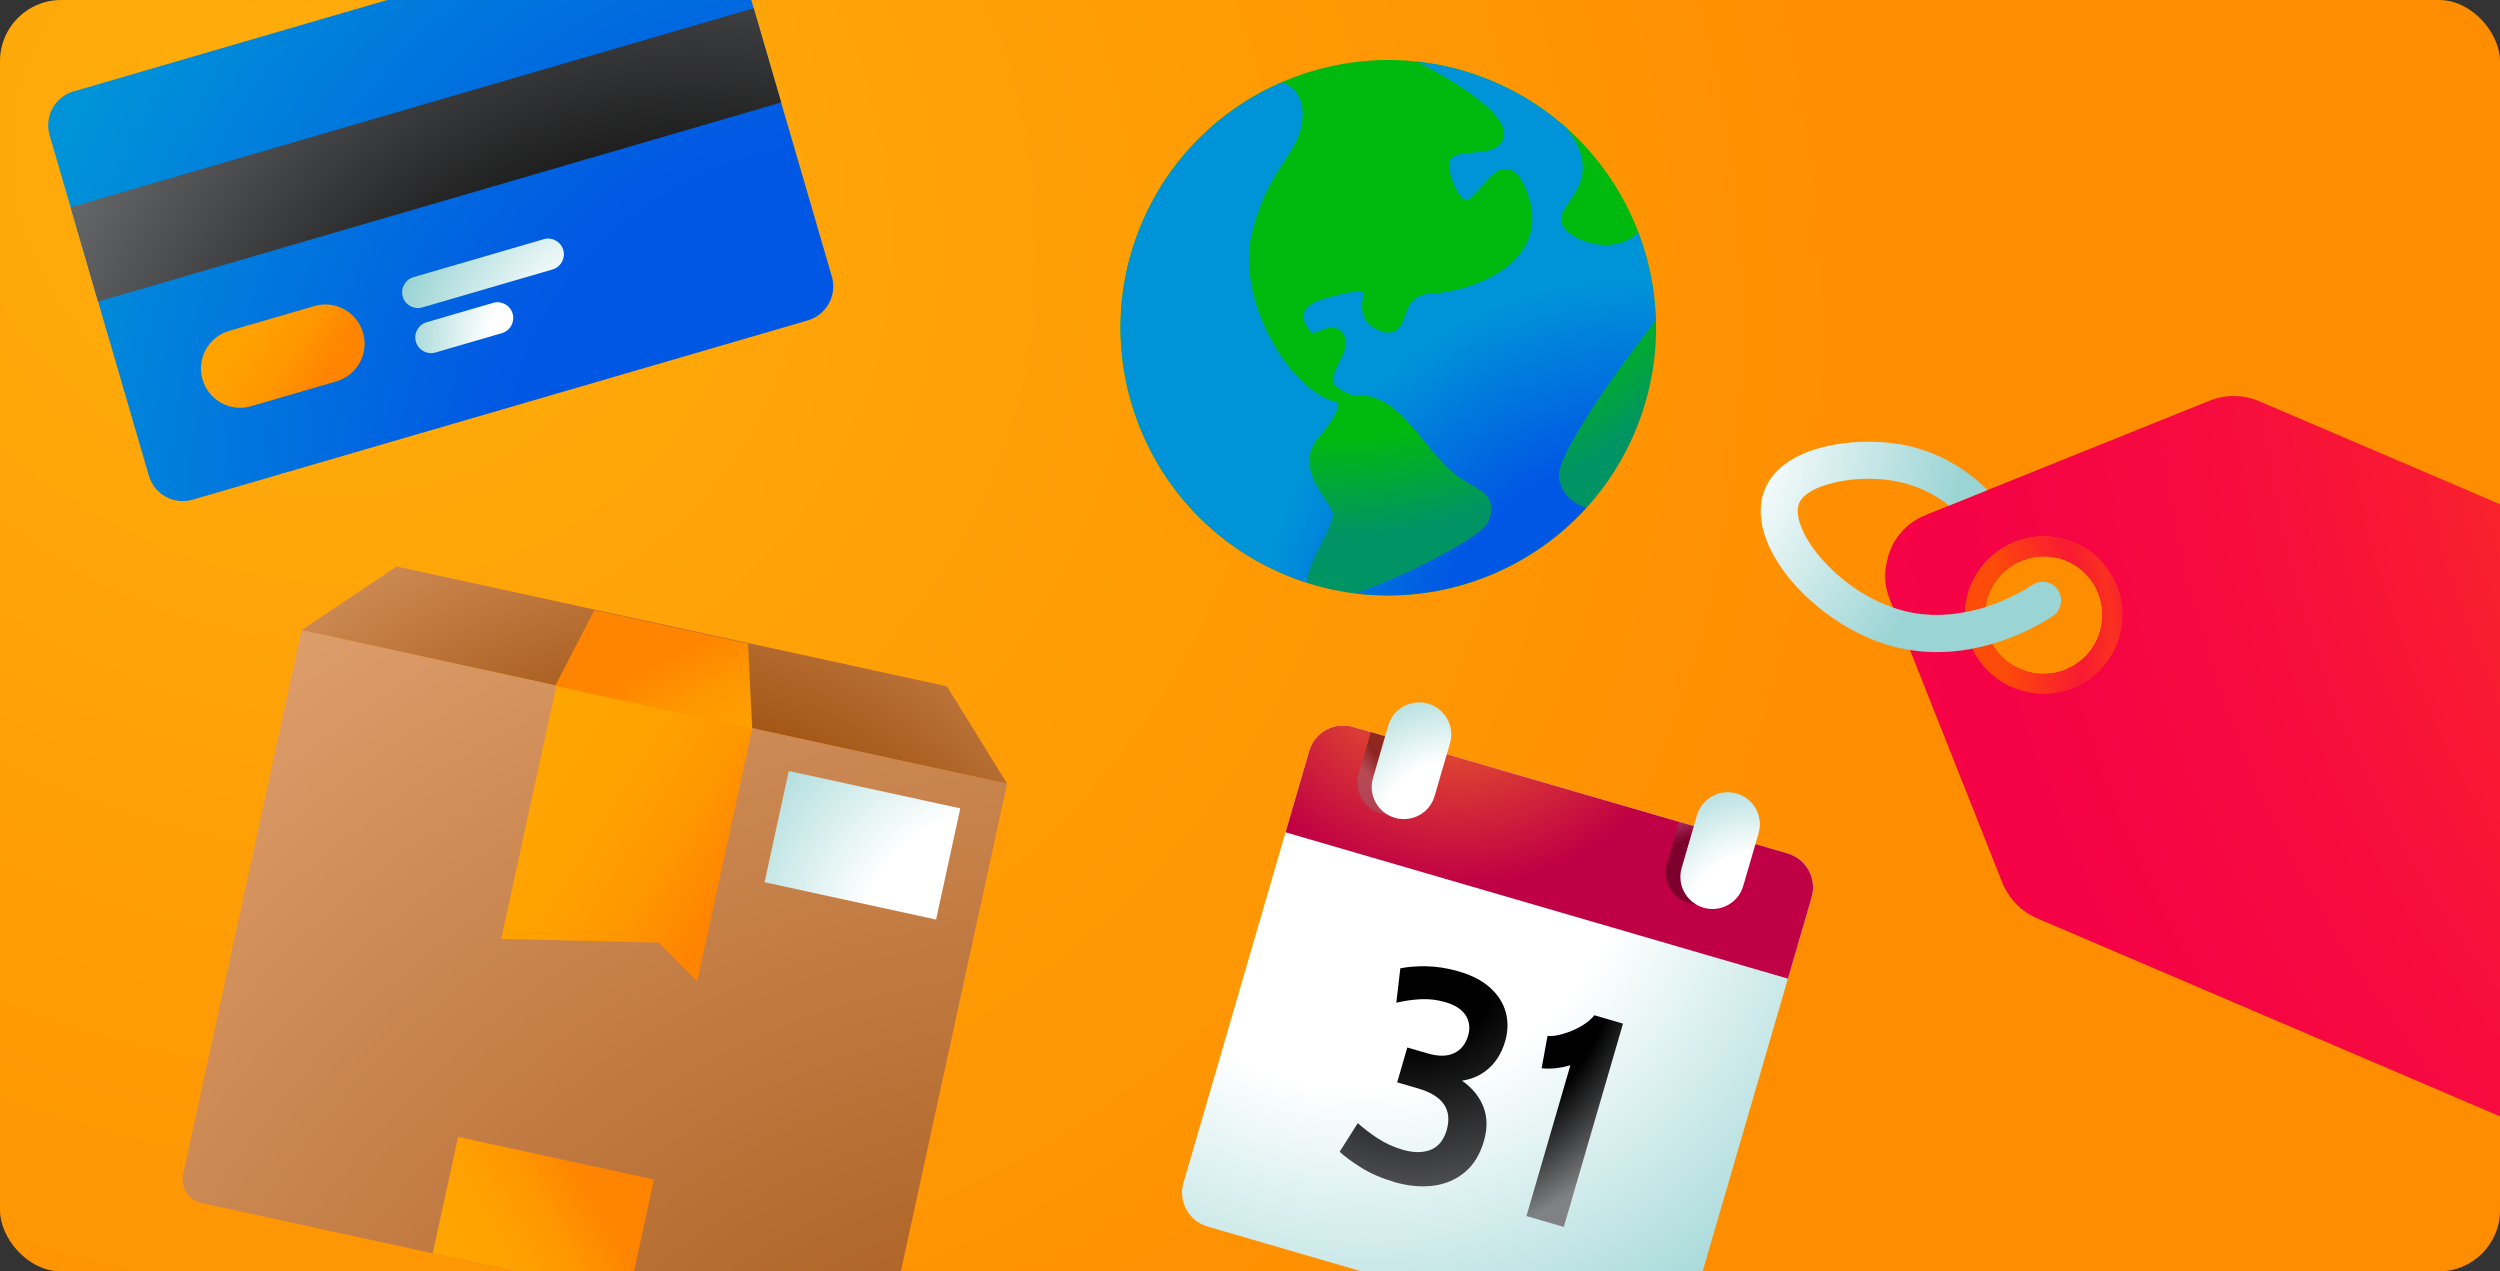 <svg width="818" height="416" viewBox="0 0 818 416" fill="none" xmlns="http://www.w3.org/2000/svg">
<rect x="0" y="0" width="818" height="416" fill="#333333" stroke="none"/>
<g clip-path="url(#clip0_1568_1990)">
<rect width="818" height="416" rx="20" fill="url(#paint0_radial_1568_1990)"/>
<g clip-path="url(#clip1_1568_1990)">
<path d="M584.857 279.245L442.742 237.854C436.594 236.063 430.167 239.568 428.386 245.683L387.222 387.018C385.441 393.132 388.982 399.541 395.13 401.331L537.244 442.722C543.393 444.513 549.82 441.008 551.601 434.893L592.765 293.558C594.545 287.444 591.005 281.035 584.857 279.245Z" fill="url(#paint1_radial_1568_1990)"/>
<path d="M592.765 293.558L585.004 320.205L420.625 272.33L428.386 245.683C430.166 239.572 436.598 236.064 442.742 237.854L584.857 279.245C591.001 281.034 594.544 287.447 592.765 293.558Z" fill="url(#paint2_radial_1568_1990)"/>
<path d="M575.415 272.622C577.03 267.077 573.825 261.266 568.256 259.644C562.687 258.022 556.863 261.203 555.248 266.748L550.216 284.026C548.6 289.571 551.806 295.381 557.375 297.003C562.944 298.625 568.768 295.445 570.383 289.899L575.415 272.622Z" fill="url(#paint3_radial_1568_1990)"/>
<path style="mix-blend-mode:multiply" opacity="0.35" d="M555.076 295.969C555.076 295.969 555.004 295.948 554.98 295.941C554.208 295.898 553.409 295.77 552.614 295.538C547.048 293.917 543.83 288.093 545.442 282.557L549.42 268.898L554.167 270.28L550.189 283.94C550.035 284.467 549.93 285.008 549.849 285.556C549.8 285.724 549.799 285.906 549.799 286.087C549.771 286.183 549.791 286.293 549.787 286.396C549.773 286.626 549.765 286.832 549.781 287.044C549.84 290.701 551.858 294.096 555.059 295.938L555.076 295.969Z" fill="url(#paint4_radial_1568_1990)"/>
<path style="mix-blend-mode:multiply" opacity="0.35" d="M454.188 266.586C454.188 266.586 454.116 266.565 454.092 266.558C453.32 266.515 452.521 266.386 451.726 266.155C446.16 264.534 442.942 258.709 444.554 253.174L448.532 239.515L453.279 240.897L449.301 254.556C449.147 255.083 449.042 255.625 448.961 256.173C448.912 256.341 448.911 256.522 448.91 256.704C448.883 256.8 448.903 256.91 448.899 257.013C448.884 257.242 448.877 257.448 448.893 257.661C448.952 261.318 450.969 264.713 454.171 266.555L454.188 266.586Z" fill="url(#paint5_radial_1568_1990)"/>
<path d="M474.432 243.21C476.048 237.665 472.842 231.855 467.273 230.233C461.704 228.611 455.88 231.791 454.265 237.337L449.233 254.614C447.618 260.159 450.823 265.97 456.392 267.592C461.961 269.214 467.785 266.033 469.4 260.488L474.432 243.21Z" fill="url(#paint6_radial_1568_1990)"/>
<path d="M455.896 386.639C451.872 385.467 448.373 383.928 445.369 382.039C442.364 380.15 440.017 378.426 438.327 376.869L444.278 367.475C446.067 369.14 448.228 370.784 450.707 372.415C453.209 374.054 455.951 375.321 458.939 376.191C462.433 377.208 465.482 377.239 468.046 376.244C470.61 375.249 472.389 373.089 473.352 369.782C474.315 366.475 474.019 363.634 472.46 361.36C470.907 359.062 468.067 357.325 463.947 356.125L457.152 354.146L460.474 342.739L467.173 344.69C470.618 345.694 473.475 345.668 475.743 344.613C478.01 343.557 479.561 341.643 480.378 338.84C481.09 336.395 480.812 334.209 479.582 332.239C478.345 330.293 476.128 328.841 472.995 327.929C470.297 327.143 467.624 326.806 464.97 326.943C462.323 327.056 459.624 327.44 456.871 328.094L458.191 316.832C460.719 316.321 463.631 316.103 466.905 316.172C470.178 316.242 473.653 316.786 477.267 317.839C481.628 319.109 485.099 320.926 487.661 323.258C490.223 325.589 491.895 328.286 492.714 331.306C493.509 334.319 493.429 337.468 492.48 340.727C491.237 344.992 489.02 348.298 485.865 350.602C482.711 352.907 478.872 353.973 474.348 353.799L474.887 351.59C479.314 353.711 482.559 356.658 484.592 360.448C486.625 364.238 486.94 368.541 485.538 373.357C484.274 377.695 482.212 381.097 479.339 383.51C476.46 385.947 473.026 387.417 468.999 387.96C464.98 388.478 460.581 388.055 455.834 386.673L455.896 386.639Z" fill="url(#paint7_radial_1568_1990)"/>
<path d="M499.458 397.896L513.829 348.556C512.345 348.982 510.842 349.298 509.27 349.49C507.698 349.682 506.095 349.709 504.421 349.533L506.348 338.968C507.805 339.081 509.519 338.852 511.52 338.265C513.52 337.678 515.456 336.864 517.311 335.792C519.165 334.72 520.634 333.537 521.676 332.202L531.049 334.932L511.675 401.454L499.434 397.889L499.458 397.896Z" fill="url(#paint8_radial_1568_1990)"/>
</g>
<path d="M655.077 179.409C647.818 183.91 643.208 191.798 642.933 200.344C636.248 201.628 628.6 201.755 620.721 199.296C620.291 199.149 619.83 199.018 619.432 198.855L624.918 212.681C632.203 213.843 639.119 213.438 645.341 212.262C650.441 223.023 662.611 229.138 674.692 226.209C688.47 222.848 696.97 208.932 693.607 195.14C690.26 181.379 676.309 172.921 662.531 176.282C660.755 176.714 659.121 177.274 657.517 178.058C656.651 178.481 655.848 178.953 655.061 179.457L655.077 179.409ZM663.17 182.795C667.35 181.506 671.978 181.624 676.303 183.479C682.598 186.195 686.773 191.972 687.701 198.344C687.808 198.887 687.882 199.446 687.877 200.004C687.921 200.419 687.965 200.834 687.929 201.248C687.926 201.487 687.94 201.759 687.873 202.029C687.885 202.46 687.865 202.906 687.797 203.337C687.759 203.91 687.69 204.42 687.558 204.961C687.39 205.757 687.207 206.521 686.944 207.285C686.813 207.666 686.682 208.048 686.518 208.445C686.469 208.589 686.436 208.684 686.371 208.795C686.273 209.002 686.224 209.145 686.111 209.319C685.947 209.717 685.736 210.098 685.508 210.526C685.281 210.955 685.005 211.367 684.762 211.764C684.113 212.795 683.37 213.714 682.499 214.616C681.709 215.439 680.872 216.165 679.956 216.811C679.216 217.332 678.461 217.82 677.675 218.244C676.873 218.636 676.071 219.028 675.222 219.324C674.581 219.557 673.892 219.775 673.188 219.96C672.612 220.083 672.052 220.238 671.509 220.265C671.093 220.31 670.662 220.402 670.247 220.366C670.086 220.445 669.799 220.426 669.607 220.441C669.304 220.47 669 220.499 668.713 220.481C668.394 220.478 668.122 220.492 667.787 220.457C667.356 220.47 666.926 220.402 666.511 220.367C665.474 220.279 664.39 220.094 663.34 219.734C662.894 219.635 662.417 219.471 661.972 219.292C661.876 219.259 661.781 219.227 661.733 219.21C661.494 219.129 661.288 219.031 661.065 218.981C660.826 218.9 660.556 218.754 660.334 218.624C659.856 218.461 659.46 218.218 659.063 217.976C658.952 217.911 658.856 217.878 658.777 217.798C658.348 217.571 657.936 217.297 657.571 217.038C657.111 216.747 656.715 216.425 656.303 216.071C655.86 215.732 655.448 215.378 655.101 214.992C654.721 214.622 654.326 214.22 653.978 213.834C653.631 213.449 653.284 212.983 653.001 212.566C652.544 211.956 652.198 211.331 651.821 210.722C651.633 210.338 651.445 209.953 651.258 209.569C650.991 209.024 650.774 208.416 650.572 207.841C650.339 207.201 650.122 206.513 649.953 205.842C649.815 205.235 649.677 204.627 649.603 203.989C649.482 203.334 649.457 202.632 649.432 201.93C649.39 201.276 649.413 200.59 649.467 199.889C649.487 199.522 649.538 199.14 649.622 198.742C649.743 197.77 649.929 196.767 650.226 195.748C650.456 195.08 650.702 194.365 650.98 193.713C651.225 193.157 651.469 192.601 651.778 192.093C651.94 191.775 652.103 191.458 652.314 191.156C652.46 190.887 652.638 190.601 652.832 190.347C652.929 190.221 652.962 190.125 653.075 190.03C653.334 189.666 653.625 189.286 653.883 189.001C656.257 186.134 659.44 183.943 663.234 182.843L663.17 182.795Z" fill="url(#paint9_radial_1568_1990)"/>
<path d="M630.006 168.528L637.715 165.435L650.328 160.341L722.962 131.11C728.251 129.002 734.093 129.083 739.228 131.295L928.376 212.214C939.028 216.769 944.016 229.251 939.459 239.931L883.377 370.275C878.82 380.955 866.319 385.953 855.667 381.398L666.503 300.447C661.336 298.251 657.274 294.086 655.169 288.805L624.95 212.665C632.234 213.827 639.151 213.422 645.373 212.246C650.473 223.007 662.643 229.122 674.724 226.193C688.502 222.832 697.002 208.916 693.639 195.123C690.292 181.363 676.341 172.904 662.563 176.266C660.787 176.697 659.153 177.258 657.549 178.042C656.683 178.465 655.88 178.937 655.093 179.441C647.833 183.941 643.223 191.829 642.949 200.376C636.263 201.659 628.615 201.786 620.736 199.328C620.307 199.181 619.845 199.049 619.448 198.887L618.279 195.926C616.439 191.349 616.421 186.596 617.771 182.365C617.646 182.109 617.744 181.902 617.905 181.744C619.605 175.953 623.932 170.981 630.022 168.56L630.006 168.528Z" fill="url(#paint10_radial_1568_1990)"/>
<path d="M667.372 175.587C658.841 175.999 650.982 180.659 646.595 187.999C645.348 189.969 644.449 192.136 643.792 194.458C643.309 196.182 643.043 197.846 642.917 199.588C642.155 211.472 649.829 222.724 661.814 226.026C675.492 229.773 689.677 221.729 693.429 208.038C697.179 194.382 689.085 180.216 675.407 176.469C673.644 175.985 671.944 175.682 670.161 175.589C669.198 175.539 668.267 175.562 667.335 175.621L667.372 175.587ZM672.806 182.474C673.797 182.668 674.781 183.005 675.729 183.34C676.008 183.462 676.252 183.582 676.496 183.702C677.02 183.943 677.578 184.222 678.1 184.499C678.725 184.853 679.348 185.242 679.934 185.665C680.21 185.858 680.52 186.089 680.794 186.317C681.549 186.928 682.264 187.607 682.94 188.357C683.075 188.506 683.213 188.621 683.312 188.769C686.077 191.983 687.723 196.067 687.891 200.395C687.888 200.466 687.884 200.538 687.878 200.644C687.86 201 687.839 201.392 687.855 201.786C687.836 202.142 687.816 202.533 687.797 202.889C687.781 203.21 687.726 203.564 687.674 203.882C687.616 204.308 687.523 204.731 687.465 205.157C687.414 205.44 687.364 205.723 687.277 206.004C687.1 206.673 686.922 207.342 686.673 208.007C686.468 208.496 686.26 209.057 686.02 209.544C685.822 209.926 685.659 210.31 685.462 210.657L685.034 211.313C684.836 211.696 684.566 212.074 684.333 212.419C684.022 212.903 683.679 213.313 683.336 213.724C682.803 214.339 682.272 214.918 681.672 215.458C681.372 215.728 681.072 215.998 680.736 216.266C680.513 216.433 680.215 216.667 679.956 216.832C679.62 217.1 679.25 217.331 678.843 217.595C678.436 217.86 677.995 218.086 677.59 218.315C676.523 218.902 675.427 219.345 674.228 219.711C673.172 220.084 672.087 220.313 670.938 220.396C669.175 220.626 667.388 220.604 665.545 220.294C664.871 220.188 664.163 220.044 663.457 219.864C662.894 219.692 662.329 219.555 661.841 219.316C661.421 219.151 661.034 219.024 660.689 218.792C660.51 218.782 660.268 218.627 660.094 218.547C659.814 218.425 659.534 218.303 659.292 218.148C659.014 217.991 658.772 217.835 658.494 217.678C658.147 217.481 657.767 217.212 657.422 216.979C656.56 216.363 655.702 215.676 654.956 214.888C654.617 214.549 654.277 214.21 653.974 213.837C653.907 213.762 653.839 213.687 653.805 213.65C653.503 213.277 653.167 212.867 652.902 212.46C652.599 212.087 652.336 211.645 652.105 211.276C652.04 211.166 651.972 211.091 651.942 210.982C651.713 210.578 651.485 210.137 651.256 209.733C651.03 209.257 650.805 208.781 650.617 208.272C650.429 207.762 650.241 207.252 650.089 206.745C649.936 206.237 649.82 205.731 649.669 205.188C649.552 204.682 649.509 204.144 649.43 203.605C649.326 202.849 649.327 202.136 649.293 201.42C649.315 200.993 649.338 200.565 649.36 200.138C649.391 199.533 649.423 198.928 649.599 198.294C649.706 197.621 649.85 196.915 650.027 196.246C650.202 195.648 650.376 195.05 650.621 194.456C650.833 193.825 651.153 193.163 651.47 192.573C651.753 191.945 652.106 191.356 652.492 190.805C652.689 190.458 652.919 190.149 653.112 189.874C653.727 189.049 654.412 188.263 655.164 187.553C655.691 187.045 656.254 186.539 656.811 186.139C657.297 185.736 657.779 185.404 658.295 185.11C658.591 184.911 658.888 184.712 659.218 184.551C659.477 184.386 659.734 184.257 660.064 184.095C660.21 184.032 660.285 183.964 660.43 183.936C660.833 183.743 661.237 183.549 661.636 183.428C665.104 182.073 668.949 181.702 672.8 182.581L672.806 182.474Z" fill="url(#paint11_radial_1568_1990)"/>
<path d="M622.183 145.446C634.789 147.737 644.114 154.211 650.329 160.34L637.715 165.433C633.232 161.871 627.323 158.727 620.04 157.406C606.622 154.997 591.069 158.63 588.647 164.734C587.763 166.992 588.274 170.313 590.105 174.141L590.214 174.365C594.504 183.141 605.78 194.177 619.449 198.805C619.846 198.968 620.308 199.1 620.738 199.247C628.664 201.722 636.28 201.61 642.95 200.294C645.253 199.883 647.445 199.327 649.511 198.675L649.575 198.643C656.942 196.313 662.497 193.042 665.019 191.373C667.815 189.53 671.575 190.311 673.432 193.134C673.541 193.358 673.651 193.582 673.776 193.839C675.091 196.529 674.261 199.871 671.642 201.588C668.493 203.683 661.332 207.897 651.806 210.688C649.756 211.293 647.596 211.833 645.373 212.245C639.151 213.421 632.203 213.841 624.95 212.663C622.416 212.275 619.787 211.695 617.113 210.859C601.292 205.973 585.596 192.971 579.134 179.423C575.818 172.394 575.211 165.786 577.371 160.286C583.213 145.566 607.107 142.736 622.183 145.446Z" fill="url(#paint12_radial_1568_1990)"/>
<g clip-path="url(#clip2_1568_1990)">
<path d="M419.352 187.598C463.729 206.869 515.326 186.517 534.597 142.14C553.869 97.763 533.517 46.166 489.14 26.894C444.763 7.623 393.165 27.975 373.894 72.352C354.622 116.729 374.974 168.326 419.352 187.598Z" fill="url(#paint13_radial_1568_1990)"/>
<path d="M373.894 72.352C383.105 51.142 399.78 35.422 419.493 26.912C421.625 27.638 427.37 30.491 426.008 40.087C425.296 45.071 423.09 48.41 420.309 52.615C416.886 57.794 412.616 64.236 409.664 76.166C406.28 89.778 411.88 105.242 418.252 115.173C424.054 124.218 431.359 130.395 437.883 131.776L437.95 131.805C438.029 132.814 437.208 136.537 431.521 143.08C425.034 150.55 430.204 158.346 433.614 163.508C434.656 165.094 435.652 166.602 436.098 167.73C436.704 169.267 434.192 174.225 432.351 177.823C430.053 182.336 427.721 186.974 427.641 190.64C424.846 189.745 422.076 188.701 419.331 187.509C375.056 168.321 354.659 116.645 373.894 72.352ZM443.491 194.14C458.862 188.937 484.698 175.903 486.908 170.814C490.063 163.549 485.628 161.026 481.335 158.585C479.514 157.555 477.473 156.39 475.528 154.73C471.946 151.662 468.83 147.841 465.828 144.17C460.901 138.15 456.262 132.475 449.894 130.187C448.102 129.548 446.605 129.515 445.263 129.489C443.782 129.463 442.466 129.468 440.613 128.604C440.246 128.305 439.825 128.083 439.344 127.953C438.787 127.632 438.185 127.231 437.538 126.751C435.224 125.07 435.944 122.955 438.189 118.518C439.606 115.711 440.935 113.065 440.137 110.55C439.693 109.143 438.888 108.157 437.747 107.622C435.605 106.691 433.333 107.615 431.436 108.363C430.836 108.6 429.989 108.948 429.576 109.027C428.714 108.494 426.356 105.858 426.515 103.201C426.702 100.298 430.177 98.663 433.057 97.805C443.902 94.596 445.664 95.44 445.886 95.616C446.057 95.91 445.919 97.143 445.844 97.866C445.555 100.547 445.071 105.052 450.189 107.653C451.703 108.429 453.934 109.339 455.999 108.524C458.16 107.672 458.947 105.447 459.722 103.296C460.958 99.854 462.236 96.27 468.719 96.002C476.663 95.671 491.691 91.532 498.174 81.873C501.768 76.529 502.316 70.32 499.833 63.392C498.005 58.301 496.04 55.816 493.415 55.353C490.039 54.742 487.374 57.902 484.816 60.95C483.141 62.929 480.861 65.659 479.494 65.463C479.123 65.402 477.747 64.904 475.891 60.656C473.654 55.545 473.921 53.234 474.528 52.204C475.562 50.464 478.882 50.195 482.087 49.916C486.367 49.546 491.679 49.087 492.094 44.054C492.71 36.542 474.996 26.064 463.684 20.177C472.242 21.088 480.806 23.314 489.109 26.92C498.015 30.788 505.929 35.975 512.768 42.129C512.828 42.493 512.97 42.853 513.23 43.125C513.299 43.195 519.456 50.047 517.452 58.19C516.675 61.355 515.029 63.724 513.557 65.831C511.957 68.14 510.432 70.323 510.991 72.794C511.387 74.538 512.701 76.004 515.155 77.408C515.822 77.797 516.51 78.136 517.213 78.441C521.901 80.477 527.179 80.739 531.438 79.087C533.263 78.367 534.801 77.344 535.998 76.053C539.494 85.232 541.467 94.983 541.743 104.931C541.618 105.036 541.49 105.1 541.391 105.237C510.912 145.045 509.926 154.188 510.044 155.612C510.338 159.38 512.271 162.488 515.637 164.587C516.263 164.978 516.961 165.341 517.665 165.646C518.1 165.835 518.542 166.008 518.999 166.146C499.955 187.045 471.656 197.597 443.457 194.126L443.491 194.14Z" fill="url(#paint14_radial_1568_1990)"/>
</g>
<g clip-path="url(#clip3_1568_1990)">
<path d="M239.734 -20.879L272.188 90.475C273.98 96.623 270.443 103.049 264.302 104.838L63.042 163.495C56.902 165.284 50.487 161.759 48.695 155.61L16.242 44.257C14.45 38.108 17.966 31.689 24.106 29.899L225.346 -28.751C231.486 -30.541 237.922 -27.021 239.714 -20.873L239.734 -20.879Z" fill="url(#paint15_radial_1568_1990)"/>
<path d="M246.601 2.684L23.109 67.819L32.099 98.665L255.591 33.529L246.601 2.684Z" fill="url(#paint16_radial_1568_1990)"/>
<path d="M102.874 100.132L74.997 108.257C68.192 110.24 64.284 117.367 66.269 124.176C68.253 130.984 75.378 134.896 82.183 132.913L110.06 124.788C116.865 122.805 120.773 115.677 118.789 108.869C116.804 102.06 109.679 98.149 102.874 100.132Z" fill="url(#paint17_linear_1568_1990)"/>
<path d="M177.915 78.262L135.285 90.686C132.554 91.482 130.986 94.344 131.783 97.079C132.58 99.814 135.44 101.386 138.171 100.59L180.801 88.166C183.532 87.37 185.1 84.507 184.303 81.773C183.506 79.038 180.646 77.466 177.915 78.262Z" fill="url(#paint18_radial_1568_1990)"/>
<path d="M161.342 99.097L139.584 105.438C136.853 106.234 135.285 109.096 136.082 111.831C136.879 114.566 139.739 116.138 142.47 115.342L164.228 109.001C166.959 108.205 168.527 105.342 167.73 102.608C166.933 99.873 164.073 98.301 161.342 99.097Z" fill="url(#paint19_radial_1568_1990)"/>
</g>
<g clip-path="url(#clip4_1568_1990)">
<path d="M329.514 256.391L98.7 206.139L59.942 384.161C59.002 388.478 61.74 392.739 66.057 393.679L289.053 442.23L329.514 256.391Z" fill="url(#paint20_radial_1568_1990)"/>
<path d="M182.049 224.286L246.163 238.244L228.112 321.153L215.517 308.413L163.999 307.194L182.049 224.286Z" fill="url(#paint21_linear_1568_1990)"/>
<path d="M314.205 264.494L258.09 252.276L250.168 288.664L306.283 300.881L314.205 264.494Z" fill="url(#paint22_radial_1568_1990)"/>
<path d="M309.87 224.564L129.797 185.359L98.7 206.138L329.514 256.391L309.87 224.564Z" fill="url(#paint23_radial_1568_1990)"/>
<path d="M244.757 210.594L194.457 199.643L181.664 224.407L246.121 238.44L244.757 210.594Z" fill="url(#paint24_linear_1568_1990)"/>
<path d="M213.98 385.947L149.891 371.994L141.594 410.099L205.683 424.052L213.98 385.947Z" fill="url(#paint25_linear_1568_1990)"/>
</g>
</g>
<defs>
<radialGradient id="paint0_radial_1568_1990" cx="0" cy="0" r="1" gradientUnits="userSpaceOnUse" gradientTransform="translate(96.235 59.429) rotate(25.53) scale(719.876 626.272)">
<stop offset="0.08" stop-color="#FFAB0B"/>
<stop offset="0.77" stop-color="#FF8D00"/>
</radialGradient>
<radialGradient id="paint1_radial_1568_1990" cx="0" cy="0" r="1" gradientUnits="userSpaceOnUse" gradientTransform="translate(446.128 268.501) rotate(16.238) scale(201.023 199.921)">
<stop offset="0.44" stop-color="white"/>
<stop offset="1" stop-color="#9BD4D4"/>
</radialGradient>
<radialGradient id="paint2_radial_1568_1990" cx="0" cy="0" r="1" gradientUnits="userSpaceOnUse" gradientTransform="translate(475.653 207.067) rotate(16.238) scale(114.064 113.438)">
<stop offset="0.35" stop-color="#DE4431"/>
<stop offset="0.73" stop-color="#C00044"/>
</radialGradient>
<radialGradient id="paint3_radial_1568_1990" cx="0" cy="0" r="1" gradientUnits="userSpaceOnUse" gradientTransform="translate(575.733 302.584) rotate(16.238) scale(54.434 54.136)">
<stop offset="0.44" stop-color="white"/>
<stop offset="1" stop-color="#9BD4D4"/>
</radialGradient>
<radialGradient id="paint4_radial_1568_1990" cx="0" cy="0" r="1" gradientUnits="userSpaceOnUse" gradientTransform="translate(560.107 297.902) rotate(16.238) scale(33.629 33.445)">
<stop offset="0.73"/>
<stop offset="0.92" stop-color="#808184"/>
</radialGradient>
<radialGradient id="paint5_radial_1568_1990" cx="0" cy="0" r="1" gradientUnits="userSpaceOnUse" gradientTransform="translate(469.778 232.263) rotate(16.238) scale(33.629 33.445)">
<stop offset="0.73"/>
<stop offset="0.92" stop-color="#808184"/>
</radialGradient>
<radialGradient id="paint6_radial_1568_1990" cx="0" cy="0" r="1" gradientUnits="userSpaceOnUse" gradientTransform="translate(474.774 273.179) rotate(16.238) scale(54.434 54.136)">
<stop offset="0.44" stop-color="white"/>
<stop offset="1" stop-color="#9BD4D4"/>
</radialGradient>
<radialGradient id="paint7_radial_1568_1990" cx="0" cy="0" r="1" gradientUnits="userSpaceOnUse" gradientTransform="translate(462.713 313.6) rotate(16.238) scale(105.581 105.002)">
<stop offset="0.27"/>
<stop offset="1" stop-color="#808184"/>
</radialGradient>
<radialGradient id="paint8_radial_1568_1990" cx="0" cy="0" r="1" gradientUnits="userSpaceOnUse" gradientTransform="translate(453.692 304.187) rotate(16.238) scale(105.581 105.002)">
<stop offset="0.73"/>
<stop offset="1" stop-color="#808184"/>
</radialGradient>
<radialGradient id="paint9_radial_1568_1990" cx="0" cy="0" r="1" gradientUnits="userSpaceOnUse" gradientTransform="translate(1105.45 94.082) rotate(-116.048) scale(615.905 616.881)">
<stop offset="0.33" stop-color="#FF5600"/>
<stop offset="0.35" stop-color="#FD4B09"/>
<stop offset="0.41" stop-color="#FA3020"/>
<stop offset="0.48" stop-color="#F81A32"/>
<stop offset="0.56" stop-color="#F60B3F"/>
<stop offset="0.64" stop-color="#F50246"/>
<stop offset="0.77" stop-color="#F50049"/>
</radialGradient>
<radialGradient id="paint10_radial_1568_1990" cx="0" cy="0" r="1" gradientUnits="userSpaceOnUse" gradientTransform="translate(1105.45 94.082) rotate(-116.048) scale(615.904 616.881)">
<stop offset="0.29" stop-color="#FF5600"/>
<stop offset="0.32" stop-color="#FD4B09"/>
<stop offset="0.42" stop-color="#FA3020"/>
<stop offset="0.52" stop-color="#F81A32"/>
<stop offset="0.63" stop-color="#F60B3F"/>
<stop offset="0.76" stop-color="#F50246"/>
<stop offset="0.95" stop-color="#F50049"/>
</radialGradient>
<radialGradient id="paint11_radial_1568_1990" cx="0" cy="0" r="1" gradientUnits="userSpaceOnUse" gradientTransform="translate(591.617 209.697) rotate(-22.285) scale(251.715 252.114)">
<stop offset="0.26" stop-color="#FD4B09"/>
<stop offset="0.359" stop-color="#F81A32"/>
<stop offset="0.394" stop-color="#FA3020"/>
<stop offset="0.478" stop-color="#F50049"/>
<stop offset="0.52" stop-color="#F60B3F"/>
<stop offset="0.534" stop-color="#FA2F21"/>
<stop offset="0.59" stop-color="#F50246"/>
<stop offset="0.766" stop-color="#FF5600"/>
</radialGradient>
<radialGradient id="paint12_radial_1568_1990" cx="0" cy="0" r="1" gradientUnits="userSpaceOnUse" gradientTransform="translate(519.88 135.847) rotate(-116.048) scale(123.423 123.619)">
<stop offset="0.44" stop-color="white"/>
<stop offset="1" stop-color="#9BD4D4"/>
</radialGradient>
<radialGradient id="paint13_radial_1568_1990" cx="0" cy="0" r="1" gradientUnits="userSpaceOnUse" gradientTransform="translate(433.74 9.362) rotate(23.474) scale(212.488)">
<stop offset="0.63" stop-color="#00B90F"/>
<stop offset="0.78" stop-color="#009464"/>
</radialGradient>
<radialGradient id="paint14_radial_1568_1990" cx="0" cy="0" r="1" gradientUnits="userSpaceOnUse" gradientTransform="translate(536.927 218.56) rotate(23.474) scale(230.373 230.373)">
<stop offset="0.3" stop-color="#0057E4"/>
<stop offset="0.32" stop-color="#005CE2"/>
<stop offset="0.55" stop-color="#0093D8"/>
</radialGradient>
<radialGradient id="paint15_radial_1568_1990" cx="0" cy="0" r="1" gradientUnits="userSpaceOnUse" gradientTransform="translate(276.162 159.337) rotate(-16.248) scale(326.04 326.49)">
<stop offset="0.34" stop-color="#0057E4"/>
<stop offset="0.39" stop-color="#005CE2"/>
<stop offset="0.85" stop-color="#0093D8"/>
</radialGradient>
<radialGradient id="paint16_radial_1568_1990" cx="0" cy="0" r="1" gradientUnits="userSpaceOnUse" gradientTransform="translate(227.38 174.427) rotate(-16.248) scale(268.03 268.4)">
<stop offset="0.31"/>
<stop offset="1" stop-color="#808184"/>
</radialGradient>
<linearGradient id="paint17_linear_1568_1990" x1="115.82" y1="131.28" x2="64.551" y2="98.868" gradientUnits="userSpaceOnUse">
<stop offset="0.19" stop-color="#FF8400"/>
<stop offset="0.22" stop-color="#FF8600"/>
<stop offset="0.43" stop-color="#FF9700"/>
<stop offset="0.66" stop-color="#FFA100"/>
<stop offset="0.94" stop-color="#FFA500"/>
</linearGradient>
<radialGradient id="paint18_radial_1568_1990" cx="0" cy="0" r="1" gradientUnits="userSpaceOnUse" gradientTransform="translate(206.456 120.355) rotate(-16.248) scale(78.269 78.377)">
<stop offset="0.44" stop-color="white"/>
<stop offset="1" stop-color="#9BD4D4"/>
</radialGradient>
<radialGradient id="paint19_radial_1568_1990" cx="0" cy="0" r="1" gradientUnits="userSpaceOnUse" gradientTransform="translate(181.175 127.723) rotate(-16.248) scale(46.962 78.377)">
<stop offset="0.44" stop-color="white"/>
<stop offset="1" stop-color="#9BD4D4"/>
</radialGradient>
<radialGradient id="paint20_radial_1568_1990" cx="0" cy="0" r="1" gradientUnits="userSpaceOnUse" gradientTransform="translate(349.926 571.053) rotate(12.283) scale(499.185 499.185)">
<stop offset="0.05" stop-color="#9A4B08"/>
<stop offset="1" stop-color="#E6A879"/>
</radialGradient>
<linearGradient id="paint21_linear_1568_1990" x1="328.281" y1="348.692" x2="162.766" y2="246.635" gradientUnits="userSpaceOnUse">
<stop offset="0.54" stop-color="#FF8400"/>
<stop offset="0.56" stop-color="#FF8600"/>
<stop offset="0.67" stop-color="#FF9700"/>
<stop offset="0.79" stop-color="#FFA100"/>
<stop offset="0.94" stop-color="#FFA500"/>
</linearGradient>
<radialGradient id="paint22_radial_1568_1990" cx="0" cy="0" r="1" gradientUnits="userSpaceOnUse" gradientTransform="translate(327.365 311.819) rotate(12.283) scale(106.572 106.572)">
<stop offset="0.44" stop-color="white"/>
<stop offset="1" stop-color="#9BD4D4"/>
</radialGradient>
<radialGradient id="paint23_radial_1568_1990" cx="0" cy="0" r="1" gradientUnits="userSpaceOnUse" gradientTransform="translate(217.897 347.891) rotate(12.283) scale(274.842 274.842)">
<stop offset="0.35" stop-color="#9A4B08"/>
<stop offset="0.84" stop-color="#E6A879"/>
</radialGradient>
<linearGradient id="paint24_linear_1568_1990" x1="177.915" y1="148.728" x2="242.24" y2="274.089" gradientUnits="userSpaceOnUse">
<stop offset="0.54" stop-color="#FF8400"/>
<stop offset="0.56" stop-color="#FF8600"/>
<stop offset="0.67" stop-color="#FF9700"/>
<stop offset="0.79" stop-color="#FFA100"/>
<stop offset="0.94" stop-color="#FFA500"/>
</linearGradient>
<linearGradient id="paint25_linear_1568_1990" x1="268.123" y1="359.094" x2="94.431" y2="454.847" gradientUnits="userSpaceOnUse">
<stop offset="0.4" stop-color="#FF8400"/>
<stop offset="0.41" stop-color="#FF8600"/>
<stop offset="0.49" stop-color="#FF9700"/>
<stop offset="0.57" stop-color="#FFA100"/>
<stop offset="0.67" stop-color="#FFA500"/>
</linearGradient>
<clipPath id="clip0_1568_1990">
<rect width="818" height="416" rx="20" fill="white"/>
</clipPath>
<clipPath id="clip1_1568_1990">
<rect width="171.209" height="184.446" fill="white" transform="translate(435.577 221) rotate(16.238)"/>
</clipPath>
<clipPath id="clip2_1568_1990">
<rect width="175.203" height="175.203" fill="white" transform="translate(408.788 -8) rotate(23.474)"/>
</clipPath>
<clipPath id="clip3_1568_1990">
<rect width="232.791" height="139.175" fill="white" transform="translate(13 33.136) rotate(-16.248)"/>
</clipPath>
<clipPath id="clip4_1568_1990">
<rect width="236.221" height="217.086" fill="white" transform="translate(104.427 179.835) rotate(12.283)"/>
</clipPath>
</defs>
</svg>
